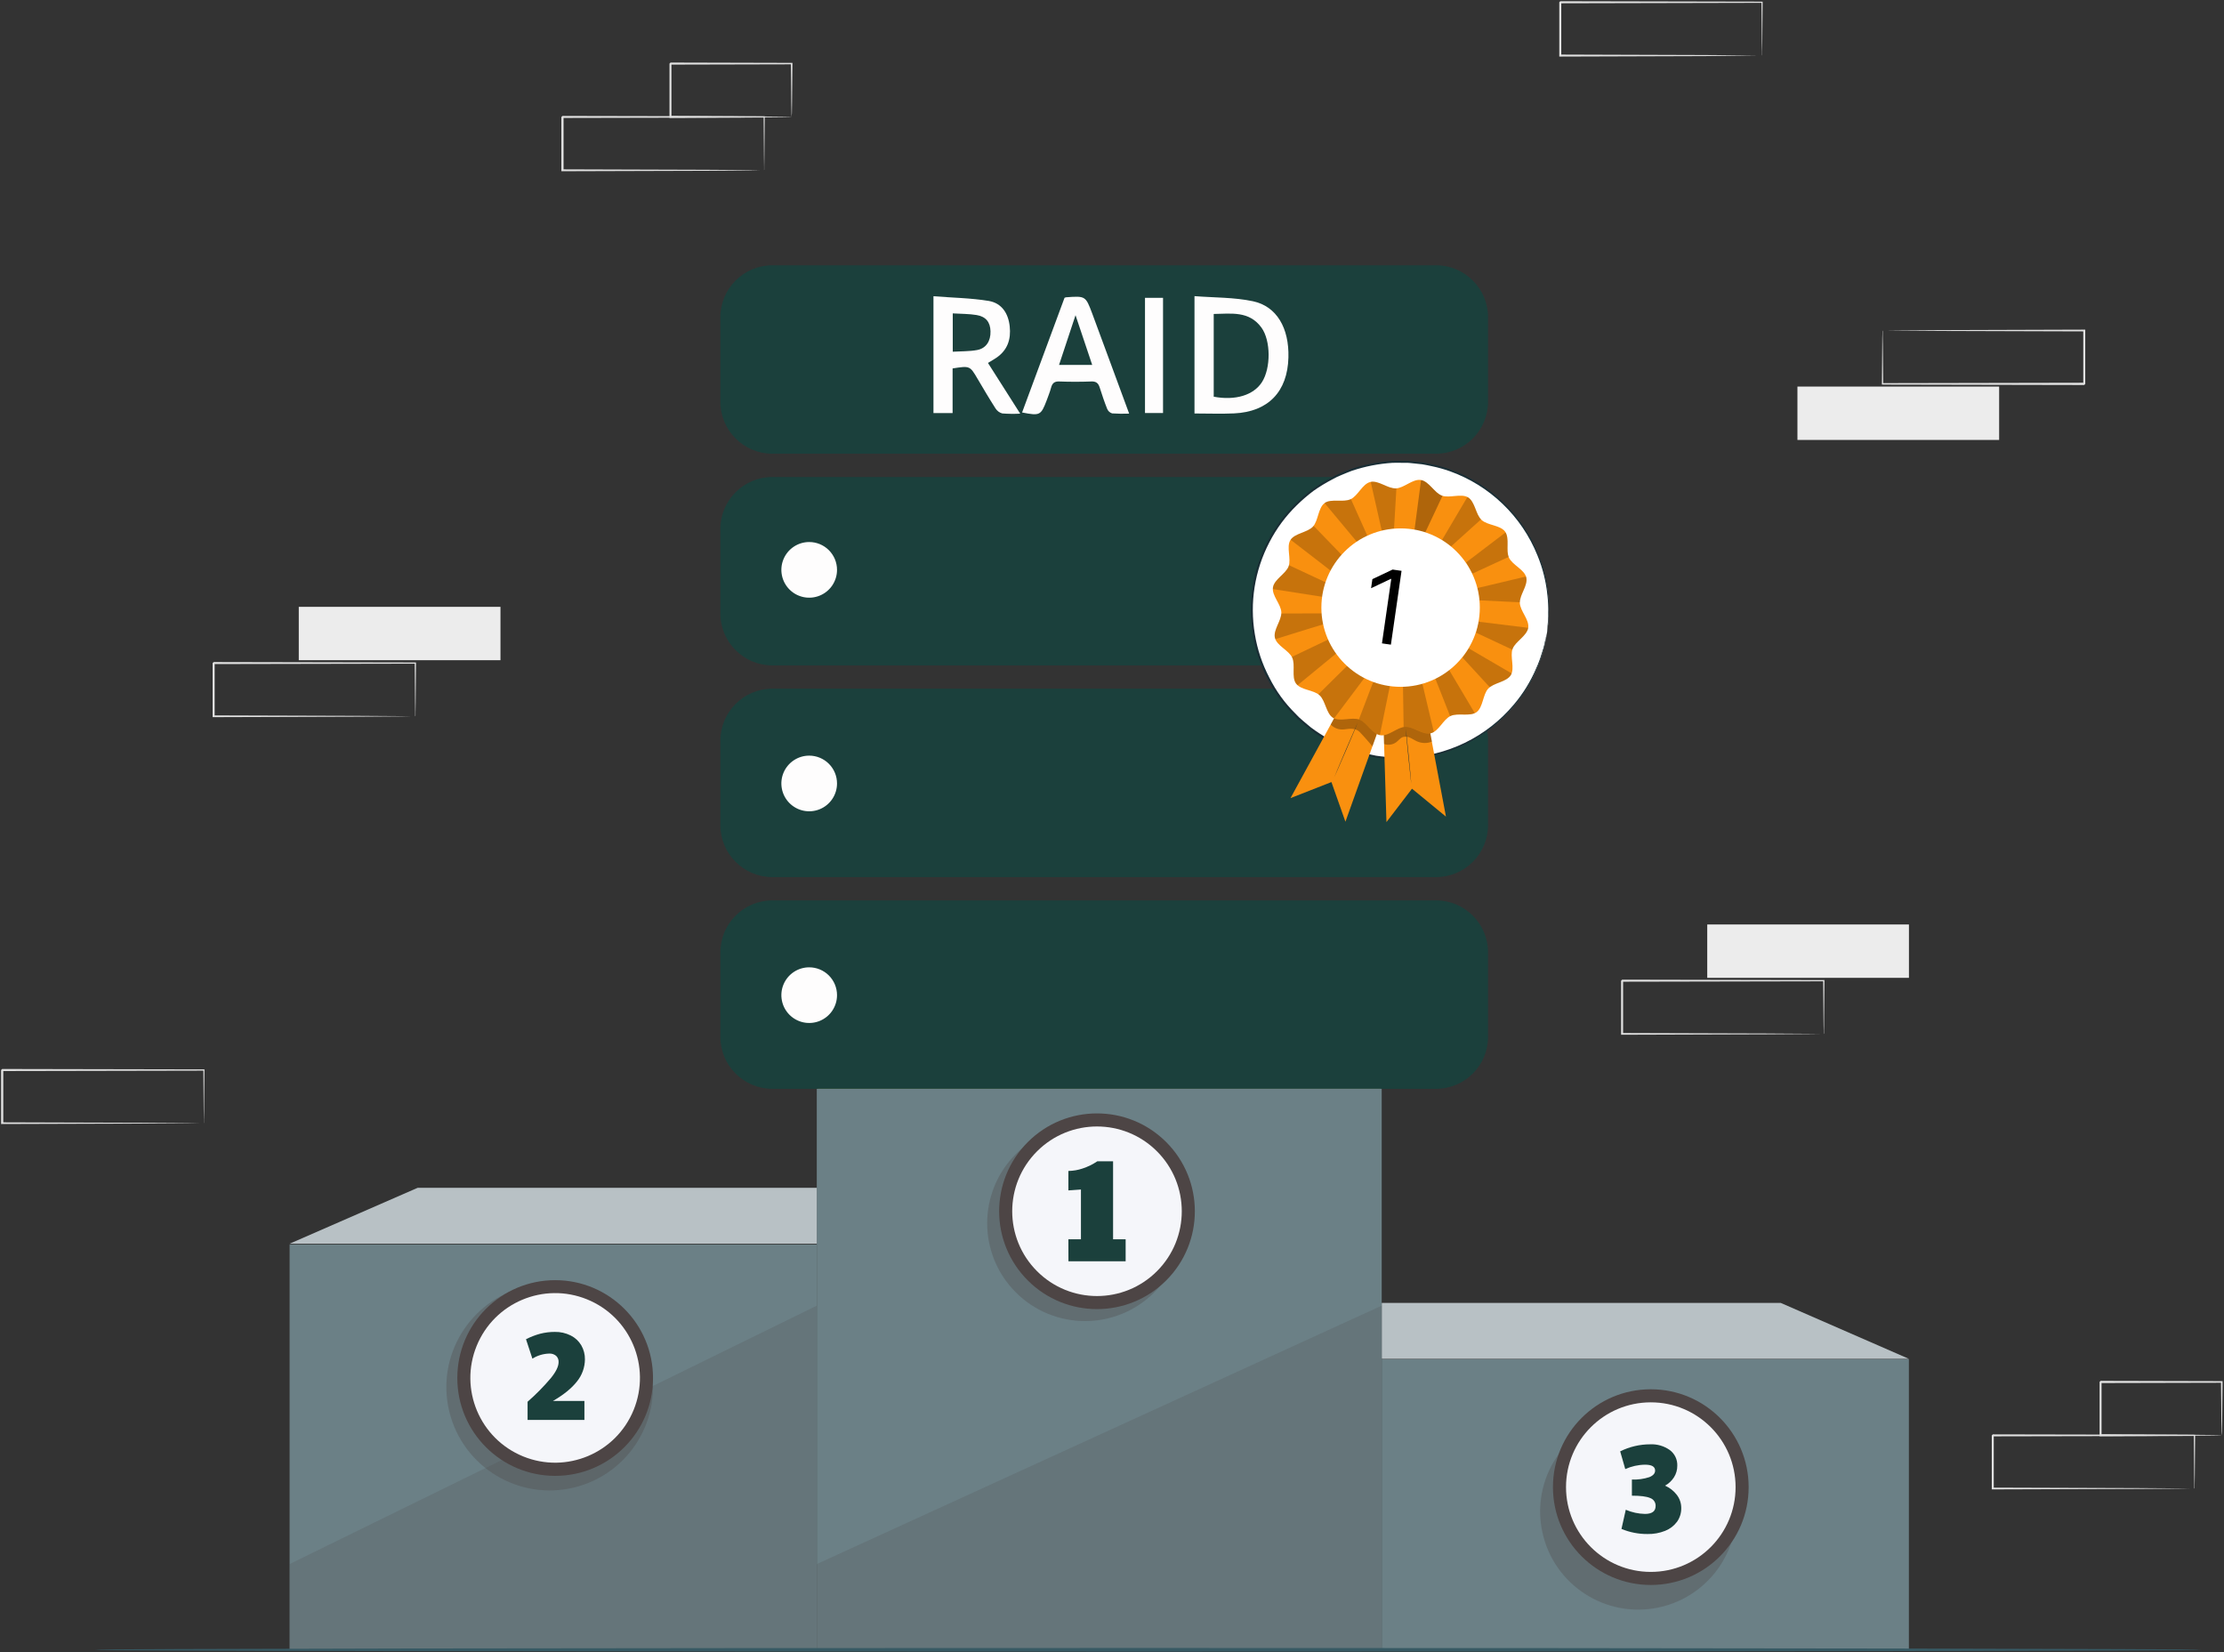 <svg width="1011" height="751" viewBox="0 0 1011 751" fill="none" xmlns="http://www.w3.org/2000/svg">
<rect x="0" y="0" width="1011" height="751" fill="#333333" stroke="none"/>
<g clip-path="url(#clip0_2524_2854)">
<path d="M867.752 617.859H628.102V749.899H867.752V617.859Z" fill="#6B8086"/>
<path d="M628.102 617.699H867.752L809.522 592.289H628.102V617.699Z" fill="#B8C1C5"/>
<path d="M628.101 494.98H371.301V749.9H628.101V494.98Z" fill="#6B8086"/>
<path d="M628.101 494.98H371.301L420.961 469.57H578.441L628.101 494.98Z" fill="url(#paint0_linear_2524_2854)"/>
<path opacity="0.18" d="M628.101 593.531L371.301 711.001V749.901H628.101V593.531Z" fill="#4D4545"/>
<path d="M371.298 565.719H131.648V749.899H371.298V565.719Z" fill="#6B8086"/>
<path d="M371.298 565.369H131.648L189.878 539.949H371.298V565.369Z" fill="#B8C1C5"/>
<path opacity="0.18" d="M371.298 593.531L131.648 711.001V749.901H371.298V593.531Z" fill="#4D4545"/>
<path opacity="0.32" d="M751.855 731.137C776.175 727.207 792.704 704.305 788.773 679.985C784.843 655.665 761.941 639.136 737.621 643.067C713.301 646.997 696.772 669.899 700.703 694.219C704.633 718.539 727.535 735.068 751.855 731.137Z" fill="#4D4545"/>
<path d="M750.429 720.499C774.995 720.499 794.909 700.585 794.909 676.019C794.909 651.453 774.995 631.539 750.429 631.539C725.864 631.539 705.949 651.453 705.949 676.019C705.949 700.585 725.864 720.499 750.429 720.499Z" fill="#4D4545"/>
<path d="M750.431 714.56C771.716 714.56 788.971 697.306 788.971 676.021C788.971 654.735 771.716 637.48 750.431 637.48C729.146 637.48 711.891 654.735 711.891 676.021C711.891 697.306 729.146 714.56 750.431 714.56Z" fill="#F5F6FA"/>
<path d="M737.102 695.021L739.052 686.311C741.807 687.494 744.764 688.135 747.762 688.201C751.002 688.201 752.622 686.998 752.622 684.591C752.65 683.802 752.425 683.024 751.978 682.373C751.532 681.721 750.888 681.23 750.142 680.971C748.482 680.258 745.715 679.905 741.842 679.911V672.561C744.521 672.684 747.201 672.321 749.752 671.491C751.512 670.781 752.392 669.771 752.392 668.491C752.392 666.711 750.868 665.821 747.822 665.821C744.716 665.858 741.651 666.539 738.822 667.821L736.512 659.761C740.767 657.652 745.452 656.556 750.202 656.561C753.367 656.418 756.489 657.337 759.072 659.171C760.172 659.992 761.057 661.068 761.649 662.307C762.241 663.545 762.524 664.909 762.472 666.281C762.494 668.151 761.969 669.986 760.962 671.561C759.95 673.148 758.554 674.451 756.902 675.351C759.02 676.276 760.868 677.725 762.272 679.561C763.575 681.263 764.278 683.348 764.272 685.491C764.322 687.736 763.649 689.938 762.352 691.771C760.97 693.621 759.1 695.047 756.952 695.891C754.409 696.905 751.689 697.398 748.952 697.341C744.886 697.374 740.855 696.585 737.102 695.021Z" fill="#1B403C"/>
<path opacity="0.32" d="M524.692 587.511C542.063 570.14 542.063 541.977 524.692 524.607C507.322 507.236 479.159 507.236 461.788 524.606C444.418 541.977 444.418 570.14 461.788 587.511C479.159 604.881 507.322 604.881 524.692 587.511Z" fill="#4D4545"/>
<path d="M530.134 582.069C547.504 564.699 547.504 536.536 530.134 519.165C512.763 501.795 484.6 501.795 467.229 519.165C449.859 536.536 449.859 564.699 467.229 582.069C484.6 599.44 512.763 599.44 530.134 582.069Z" fill="#4D4545"/>
<path d="M525.931 577.869C540.982 562.818 540.982 538.416 525.931 523.365C510.881 508.315 486.478 508.315 471.428 523.365C456.377 538.416 456.377 562.818 471.428 577.869C486.478 592.92 510.881 592.92 525.931 577.869Z" fill="#F5F6FA"/>
<path d="M485.672 563.361H491.382V540.731L485.672 541.141V532.301C487.871 532.268 490.05 531.89 492.132 531.181C494.513 530.399 496.774 529.292 498.852 527.891H505.992V563.361H511.702V573.361H485.702L485.672 563.361Z" fill="#1B403C"/>
<path opacity="0.32" d="M261.02 676.182C286.22 670.029 301.662 644.612 295.509 619.412C289.357 594.211 263.94 578.77 238.739 584.922C213.539 591.075 198.097 616.492 204.25 641.692C210.402 666.893 235.819 682.334 261.02 676.182Z" fill="#4D4545"/>
<path d="M252.371 670.901C276.936 670.901 296.851 650.987 296.851 626.421C296.851 601.856 276.936 581.941 252.371 581.941C227.805 581.941 207.891 601.856 207.891 626.421C207.891 650.987 227.805 670.901 252.371 670.901Z" fill="#4D4545"/>
<path d="M288.052 640.926C296.091 621.217 286.631 598.723 266.922 590.685C247.213 582.646 224.72 592.106 216.681 611.814C208.642 631.523 218.102 654.017 237.811 662.056C257.519 670.095 280.013 660.635 288.052 640.926Z" fill="#F5F6FA"/>
<path d="M239.829 637.209C243.611 633.909 247.137 630.329 250.379 626.499C252.753 623.579 253.936 621.149 253.929 619.209C253.965 618.67 253.88 618.131 253.681 617.629C253.482 617.128 253.174 616.677 252.779 616.309C251.898 615.603 250.787 615.247 249.659 615.309C246.952 615.385 244.315 616.182 242.019 617.619L239.109 608.789C241.16 607.738 243.315 606.903 245.539 606.299C247.718 605.739 249.96 605.46 252.209 605.469C254.726 605.414 257.218 605.973 259.469 607.099C261.452 608.096 263.107 609.64 264.239 611.549C265.368 613.501 265.942 615.724 265.899 617.979C265.865 621.625 264.592 625.151 262.289 627.979C259.876 631.079 256.239 634.032 251.379 636.839H265.669V645.489H239.829V637.209Z" fill="#1B403C"/>
<path d="M652.781 216.828H351.131C338.058 216.828 327.461 227.426 327.461 240.498V278.818C327.461 291.891 338.058 302.488 351.131 302.488H652.781C665.854 302.488 676.451 291.891 676.451 278.818V240.498C676.451 227.426 665.854 216.828 652.781 216.828Z" fill="#1B403C"/>
<path d="M652.781 120.59H351.131C338.058 120.59 327.461 131.187 327.461 144.26V182.58C327.461 195.652 338.058 206.25 351.131 206.25H652.781C665.854 206.25 676.451 195.652 676.451 182.58V144.26C676.451 131.187 665.854 120.59 652.781 120.59Z" fill="#1B403C"/>
<path d="M652.781 313.059H351.131C338.058 313.059 327.461 323.656 327.461 336.729V375.049C327.461 388.121 338.058 398.719 351.131 398.719H652.781C665.854 398.719 676.451 388.121 676.451 375.049V336.729C676.451 323.656 665.854 313.059 652.781 313.059Z" fill="#1B403C"/>
<path d="M652.781 409.301H351.131C338.058 409.301 327.461 419.898 327.461 432.971V471.291C327.461 484.363 338.058 494.961 351.131 494.961H652.781C665.854 494.961 676.451 484.363 676.451 471.291V432.971C676.451 419.898 665.854 409.301 652.781 409.301Z" fill="#1B403C"/>
<path d="M543 187.961V134.621C552 135.331 561 135.121 569.58 136.941C580.44 139.251 586.05 149.201 585.7 162.491C585.3 178.051 576.52 187.201 561.02 187.921C555.17 188.191 549.3 187.961 543 187.961ZM551.74 180.331C561.58 182.181 569.81 179.661 573.64 173.751C577.75 167.401 577.75 154.821 573.41 148.881C567.83 141.241 559.7 142.601 551.74 142.721V180.331Z" fill="#FEFDFD"/>
<path d="M449.11 164.982L463.77 188.042C461.051 188.183 458.325 188.15 455.61 187.942C454.338 187.596 453.245 186.782 452.55 185.662C449.72 181.262 447.08 176.752 444.42 172.252C440.89 166.252 440.91 166.252 433.04 167.482V187.772H424.34V134.672C432.9 135.342 441.34 135.462 449.5 136.802C455.33 137.802 458.36 142.382 459 148.342C459.64 154.302 458 159.182 452.91 162.652C451.77 163.422 450.56 164.092 449.11 164.982ZM433.11 159.882C436.94 159.652 440.65 159.772 444.2 159.112C448.31 158.342 450.39 154.992 450.27 150.582C450.16 146.472 448.21 143.912 443.94 143.212C440.47 142.632 436.94 142.702 433.11 142.462V159.882Z" fill="#FEFDFD"/>
<path d="M464.629 187.502L483.929 135.352C484.147 135.265 484.371 135.194 484.599 135.142C493.409 134.502 493.499 134.502 496.499 142.502C502.059 157.422 507.499 172.382 513.299 188.022C510.719 188.126 508.135 188.093 505.559 187.922C505.063 187.772 504.607 187.516 504.221 187.17C503.836 186.824 503.531 186.398 503.329 185.922C502.049 182.732 500.959 179.462 499.919 176.182C499.299 174.182 498.309 173.322 496.079 173.412C491.229 173.592 486.369 173.592 481.529 173.412C479.269 173.322 478.339 174.242 477.799 176.252C477.259 178.262 476.489 180.112 475.799 182.022C473.179 188.852 472.719 189.082 464.629 187.502ZM496.499 165.882C493.899 158.112 491.499 150.882 488.919 143.282L481.429 165.882H496.499Z" fill="#FEFDFD"/>
<path d="M520.5 135.391H528.7V187.751H520.5V135.391Z" fill="#FEFDFD"/>
<path d="M380.499 356.18C380.493 358.682 379.745 361.127 378.35 363.204C376.955 365.281 374.974 366.898 372.66 367.849C370.346 368.801 367.801 369.045 365.348 368.55C362.895 368.056 360.644 366.844 358.88 365.07C357.115 363.296 355.916 361.038 355.435 358.582C354.954 356.127 355.212 353.583 356.177 351.274C357.141 348.965 358.769 346.994 360.854 345.61C362.938 344.227 365.387 343.492 367.889 343.5C371.242 343.511 374.454 344.852 376.819 347.23C379.183 349.608 380.507 352.827 380.499 356.18Z" fill="#FEFDFD"/>
<path d="M380.499 259.048C380.499 261.55 379.757 263.996 378.367 266.076C376.977 268.157 375.002 269.778 372.69 270.736C370.379 271.693 367.835 271.943 365.381 271.455C362.927 270.967 360.673 269.762 358.904 267.993C357.135 266.224 355.93 263.97 355.442 261.516C354.954 259.062 355.205 256.519 356.162 254.208C357.12 251.896 358.741 249.92 360.821 248.53C362.902 247.14 365.347 246.398 367.849 246.398C371.204 246.398 374.422 247.731 376.794 250.104C379.166 252.476 380.499 255.693 380.499 259.048Z" fill="#FEFDFD"/>
<path d="M380.499 452.38C380.499 454.882 379.757 457.328 378.367 459.408C376.977 461.489 375.002 463.11 372.69 464.068C370.379 465.025 367.835 465.275 365.381 464.787C362.927 464.299 360.673 463.094 358.904 461.325C357.135 459.556 355.93 457.302 355.442 454.848C354.954 452.394 355.205 449.851 356.162 447.54C357.12 445.228 358.741 443.252 360.821 441.862C362.902 440.472 365.347 439.73 367.849 439.73C371.204 439.73 374.422 441.063 376.794 443.436C379.166 445.808 380.499 449.025 380.499 452.38Z" fill="#FEFDFD"/>
<path d="M668.772 336.713C701.534 318.903 713.654 277.906 695.844 245.144C678.033 212.382 637.036 200.261 604.274 218.071C571.512 235.882 559.391 276.879 577.202 309.641C595.012 342.403 636.01 354.524 668.772 336.713Z" fill="white"/>
<path d="M703.212 287.92C703.212 287.92 703.212 287.54 703.282 286.82C703.352 286.1 703.452 285 703.572 283.62C703.642 282.92 703.722 282.13 703.802 281.27C703.882 280.41 703.802 279.45 703.802 278.42C703.875 276.049 703.774 273.676 703.502 271.32C702.933 264.84 701.382 258.484 698.902 252.47C695.338 243.637 689.944 235.659 683.073 229.063C676.203 222.466 668.012 217.401 659.042 214.2C656.355 213.246 653.605 212.481 650.812 211.91C649.392 211.63 647.982 211.26 646.522 211.06L642.102 210.59C641.362 210.53 640.612 210.4 639.862 210.39H637.602C636.092 210.39 634.602 210.33 633.032 210.39C626.741 210.795 620.53 212.012 614.552 214.01C613.032 214.55 611.552 215.22 610.042 215.83C608.514 216.424 607.033 217.133 605.612 217.95C602.659 219.488 599.813 221.222 597.092 223.14C594.381 225.184 591.808 227.405 589.392 229.79C584.409 234.662 580.243 240.304 577.052 246.5C570.357 259.335 568.033 274.004 570.432 288.28C571.553 295.17 573.775 301.835 577.012 308.02C580.017 314.057 583.997 319.558 588.792 324.3C589.894 325.516 591.083 326.649 592.352 327.69C593.602 328.69 594.802 329.82 596.082 330.81C601.14 334.562 606.658 337.65 612.502 340C613.942 340.54 615.412 340.95 616.852 341.43L619.002 342.12C619.722 342.33 620.462 342.45 621.192 342.61L625.542 343.53C626.992 343.79 628.452 343.88 629.892 344.05C632.724 344.363 635.573 344.483 638.422 344.41C647.943 344.129 657.297 341.836 665.869 337.68C674.44 333.525 682.034 327.601 688.152 320.3C692.36 315.343 695.793 309.776 698.332 303.79C699.321 301.637 700.15 299.415 700.812 297.14C701.122 296.14 701.452 295.26 701.682 294.42C701.912 293.58 702.042 292.8 702.192 292.11C702.492 290.76 702.732 289.72 702.902 288.98C703.072 288.24 703.172 287.92 703.172 287.92C703.172 287.92 703.172 288.29 703.002 289C702.832 289.71 702.652 290.8 702.392 292.16C702.252 292.85 702.092 293.63 701.922 294.48C701.752 295.33 701.402 296.23 701.102 297.22C700.466 299.52 699.661 301.769 698.692 303.95C696.199 310.005 692.789 315.641 688.582 320.66C682.453 328.073 674.819 334.099 666.185 338.339C657.551 342.578 648.115 344.934 638.502 345.25C635.617 345.33 632.731 345.216 629.862 344.91C628.412 344.73 626.932 344.65 625.462 344.4L621.052 343.48C620.312 343.31 619.562 343.19 618.832 342.98L616.642 342.29C615.192 341.81 613.642 341.39 612.242 340.85C609.307 339.707 606.45 338.37 603.692 336.85C600.847 335.285 598.111 333.531 595.502 331.6C594.202 330.6 592.982 329.5 591.712 328.45C590.429 327.39 589.219 326.244 588.092 325.02C585.727 322.606 583.522 320.041 581.492 317.34C579.508 314.524 577.717 311.578 576.132 308.52C572.858 302.247 570.619 295.487 569.502 288.5C567.044 274.01 569.401 259.114 576.212 246.09C579.45 239.786 583.685 234.045 588.752 229.09C591.204 226.673 593.816 224.424 596.572 222.36C599.331 220.41 602.221 218.653 605.222 217.1C606.667 216.275 608.171 215.556 609.722 214.95C611.262 214.34 612.722 213.66 614.302 213.12C620.35 211.114 626.632 209.897 632.992 209.5C634.552 209.43 636.092 209.5 637.632 209.5H639.922C640.682 209.5 641.432 209.64 642.182 209.71L646.662 210.19C648.132 210.41 649.572 210.78 651.012 211.06C653.835 211.655 656.614 212.441 659.332 213.41C668.391 216.67 676.652 221.82 683.568 228.518C690.483 235.216 695.895 243.309 699.442 252.26C701.885 258.33 703.389 264.737 703.902 271.26C704.148 273.628 704.219 276.011 704.112 278.39C704.112 279.39 704.112 280.39 704.052 281.26C703.992 282.13 703.862 282.91 703.772 283.61C703.602 284.99 703.472 286.05 703.382 286.81C703.292 287.57 703.212 287.92 703.212 287.92Z" fill="#1A2E35"/>
<path d="M628.641 320.229L630.261 373.709L641.871 358.529L657.311 371.219L647.241 317.789L628.641 320.229Z" fill="#F9900F"/>
<g opacity="0.3">
<path d="M629.179 338.212C630.087 338.533 631.059 338.631 632.013 338.497C632.967 338.363 633.875 338.001 634.659 337.443C635.709 336.653 636.499 335.492 637.729 335.052C638.87 334.732 640.09 334.861 641.139 335.413C642.199 335.903 643.139 336.583 644.239 337.043C645.297 337.499 646.435 337.74 647.587 337.752C648.739 337.764 649.882 337.547 650.949 337.112L649.359 328.793L636.499 325.062L629.039 331.612L629.179 338.212Z" fill="black"/>
</g>
<path d="M641.55 356.369C641.55 356.369 640.88 350.749 640.19 343.809C639.5 336.869 638.96 331.229 639.03 331.219C639.1 331.209 639.69 336.839 640.39 343.789C641.09 350.739 641.61 356.359 641.55 356.369Z" fill="#1A2E35"/>
<path d="M629.651 323.152L611.611 373.532L605.251 355.512L586.641 362.812L612.711 315.102L629.651 323.152Z" fill="#F9900F"/>
<g opacity="0.3">
<path d="M604.918 329.371C605.67 330.17 606.596 330.785 607.625 331.168C608.653 331.552 609.756 331.693 610.848 331.581C614.348 331.051 616.458 331.151 618.058 332.721C619.658 334.291 623.888 339.251 623.888 339.251L625.968 333.441L620.828 323.391L613.768 323.691L608.818 323.391L606.498 326.501L604.918 329.371Z" fill="black"/>
</g>
<path d="M694.699 285.391C694.109 289.111 688.839 291.571 687.589 294.981C686.339 298.391 688.699 303.781 686.789 306.901C684.879 310.021 679.019 310.331 676.529 313.031C674.039 315.731 674.199 321.561 671.219 323.731C668.239 325.901 662.759 323.921 659.409 325.471C656.059 327.021 654.029 332.471 650.409 333.341C646.789 334.211 642.569 330.281 638.829 330.421C635.089 330.561 631.239 334.811 627.509 334.231C623.779 333.651 621.329 328.371 617.909 327.111C614.489 325.851 609.119 328.221 605.989 326.311C602.859 324.401 602.569 318.541 599.869 316.061C597.169 313.581 591.339 313.731 589.169 310.751C586.999 307.771 588.979 302.291 587.419 298.941C585.859 295.591 580.419 293.561 579.559 289.941C578.699 286.321 582.619 282.101 582.479 278.361C582.339 274.621 578.079 270.761 578.669 267.041C579.259 263.321 584.529 260.851 585.789 257.441C587.049 254.031 584.669 248.641 586.589 245.521C588.509 242.401 594.359 242.101 596.839 239.401C599.319 236.701 599.159 230.871 602.149 228.701C605.139 226.531 610.609 228.501 613.959 226.951C617.309 225.401 619.329 219.951 622.959 219.091C626.589 218.231 630.799 222.151 634.549 222.011C638.299 221.871 642.149 217.611 645.869 218.201C649.589 218.791 652.049 224.061 655.459 225.311C658.869 226.561 664.259 224.201 667.379 226.111C670.499 228.021 670.809 233.881 673.509 236.371C676.209 238.861 682.039 238.691 684.209 241.671C686.379 244.651 684.399 250.141 685.949 253.491C687.499 256.841 692.949 258.861 693.819 262.491C694.689 266.121 690.759 270.331 690.899 274.081C691.039 277.831 695.289 281.651 694.699 285.391Z" fill="#F9900F"/>
<g opacity="0.2">
<path d="M602.148 228.699L616.828 246.319L621.608 243.599L614.108 226.879C613.178 227.264 612.192 227.497 611.188 227.569C609.218 227.809 603.568 227.069 602.148 228.699Z" fill="black"/>
</g>
<g opacity="0.2">
<path d="M623.121 219.081L628.121 241.221L633.701 240.401L634.781 222.051C633.78 222.038 632.788 221.866 631.841 221.541C629.941 220.981 625.501 218.361 623.121 219.081Z" fill="black"/>
</g>
<g opacity="0.3">
<path d="M646 218.23L643 240.94L647.95 241.94L655.74 225.38C654.724 225.008 653.793 224.437 653 223.7C651.43 222.34 648.44 218.43 646 218.23Z" fill="black"/>
</g>
<g opacity="0.2">
<path d="M667.06 225.941L655.5 245.501L659.65 248.361L673.25 236.111C672.51 235.25 671.915 234.274 671.49 233.221C670.68 231.311 669.5 227.031 667.06 225.941Z" fill="black"/>
</g>
<g opacity="0.2">
<path d="M684.42 242.02L666.5 255.65L669.2 260.82L685.84 253.15C685.49 252.16 685.31 251.119 685.31 250.07C685.24 248.05 685.75 244.5 684.42 242.02Z" fill="black"/>
</g>
<g opacity="0.2">
<path d="M693.721 262.07L671.621 267.32L672.501 272.9L690.861 273.79C690.938 272.915 691.119 272.052 691.401 271.22C691.941 269.29 694.721 265.21 693.721 262.07Z" fill="black"/>
</g>
<g opacity="0.2">
<path d="M694.74 285.402L672 282.602L671 287.602L687.5 295.332C687.726 294.632 688.064 293.973 688.5 293.382C690.13 291.192 694.27 288.372 694.74 285.402Z" fill="black"/>
</g>
<g opacity="0.2">
<path d="M687.18 306.121L667.64 294.711L664.82 298.921L677.22 312.381C678.078 311.785 679 311.288 679.97 310.901C681.87 310.071 686.25 308.941 687.18 306.121Z" fill="black"/>
</g>
<g opacity="0.2">
<path d="M656.609 300.949L650.77 304.449C651.1 304.899 656.12 317.679 659.21 325.559L659.409 325.459C662.489 324.029 667.329 325.569 670.409 324.159L656.609 300.949Z" fill="black"/>
<path d="M645.841 307.629L637.73 309.039L638.07 330.509C638.321 330.459 638.575 330.429 638.831 330.419C642.571 330.279 646.83 334.189 650.41 333.339C650.901 333.214 651.37 333.015 651.8 332.749L645.841 307.629Z" fill="black"/>
<path d="M627.25 334.18L632.79 307.08L626.401 304.34L617.73 327.06L617.901 327.12C621.251 328.34 623.67 333.37 627.25 334.18Z" fill="black"/>
<path d="M615.569 299.609C615.569 299.609 604.909 309.989 599.309 315.609C599.506 315.749 599.694 315.902 599.869 316.069C602.569 318.569 602.869 324.379 605.999 326.319C606.143 326.409 606.294 326.489 606.449 326.559L622.449 305.259L615.569 299.609Z" fill="black"/>
<path d="M608.038 288.699L587.258 298.619C587.317 298.719 587.371 298.823 587.418 298.929C588.978 302.299 586.998 307.759 589.168 310.749C589.369 311.018 589.6 311.263 589.858 311.479C597.658 305.069 611.668 293.539 612.178 293.139L608.038 288.699Z" fill="black"/>
<path d="M605.201 278.82L582.471 278.89C582.261 282.5 578.741 286.55 579.561 289.94C579.611 290.145 579.678 290.346 579.761 290.54C588.131 287.91 605.601 282.44 606.291 282.54L605.201 278.82Z" fill="black"/>
<path d="M605.939 266.278L585.939 256.918C585.889 257.088 585.839 257.268 585.779 257.438C584.519 260.858 579.249 263.308 578.659 267.038C578.634 267.287 578.634 267.539 578.659 267.788L604.229 271.788L605.939 266.278Z" fill="black"/>
<path d="M586.699 245.369C593.869 250.809 607.829 261.719 607.829 261.719L612.729 255.159L597.139 239.039C597.039 239.159 596.939 239.289 596.839 239.389C594.379 242.049 588.739 242.349 586.699 245.369Z" fill="black"/>
</g>
<path d="M617.27 328.34C617.32 328.34 614.95 334 611.97 340.92C608.99 347.84 606.5 353.5 606.5 353.43C606.5 353.36 608.82 347.77 611.8 340.84C614.78 333.91 617.24 328.3 617.27 328.34Z" fill="#1A2E35"/>
<path d="M636.69 312.219C656.577 312.219 672.7 296.097 672.7 276.209C672.7 256.321 656.577 240.199 636.69 240.199C616.802 240.199 600.68 256.321 600.68 276.209C600.68 296.097 616.802 312.219 636.69 312.219Z" fill="white"/>
<path d="M637.125 259.493L632.283 293.051L628.219 292.464L632.446 263.167L632.25 263.138L623.272 267.396L623.868 263.267L633.061 258.907L637.125 259.493Z" fill="black"/>
<path d="M1000.58 749.981C1000.58 750.451 786.222 750.831 521.862 750.831C257.502 750.831 43.102 750.501 43.102 749.981C43.102 749.461 257.412 749.141 521.862 749.141C786.312 749.141 1000.58 749.501 1000.58 749.981Z" fill="#375A64"/>
<path d="M227.51 275.859H135.82V300.119H227.51V275.859Z" fill="#ECECEC"/>
<path d="M188.74 325.671C188.729 325.525 188.729 325.377 188.74 325.231C188.74 324.911 188.74 324.501 188.74 323.991C188.74 322.851 188.74 321.251 188.68 319.211C188.68 315.031 188.59 309.011 188.52 301.411L188.8 301.701L97.11 301.881C97.32 301.671 96.64 302.351 97.58 301.421V307.611C97.58 309.661 97.58 311.711 97.58 313.731V325.661L97.12 325.211L162.46 325.411L181.75 325.541L186.97 325.601H188.33H188.81C188.671 325.616 188.53 325.616 188.39 325.601H187.08L181.96 325.661L162.78 325.791L97.12 326.001H96.66V325.541C96.66 321.641 96.66 317.664 96.66 313.611V301.431L97.13 300.961L188.82 301.141H189.11V301.421C189.04 309.091 188.99 315.161 188.95 319.421C188.95 321.421 188.9 323.011 188.88 324.131C188.88 324.624 188.88 325.024 188.88 325.331C188.846 325.449 188.799 325.563 188.74 325.671Z" fill="#E1E1E1"/>
<path d="M817.091 199.988H908.781V175.728H817.091V199.988Z" fill="#ECECEC"/>
<path d="M855.85 150.192C855.862 150.338 855.862 150.485 855.85 150.632C855.85 150.952 855.85 151.362 855.85 151.872C855.85 153.012 855.85 154.612 855.92 156.652C855.92 160.832 856.011 166.852 856.081 174.442L855.79 174.162L947.48 173.982C947.28 174.192 947.951 173.512 947.021 174.442V162.122C947.021 158.068 947.021 154.092 947.021 150.192L947.48 150.642L882.13 150.442L862.85 150.312L857.63 150.252H856.271H855.781C855.923 150.237 856.068 150.237 856.211 150.252H857.521L862.63 150.192L881.82 150.062L947.48 149.852H947.93V150.312C947.93 154.212 947.93 158.188 947.93 162.242V174.552C946.99 175.492 947.661 174.812 947.451 175.022L855.76 174.842H855.48V174.552C855.55 166.892 855.601 160.812 855.641 156.552C855.641 154.552 855.641 152.962 855.711 151.842C855.711 151.348 855.711 150.948 855.711 150.642C855.743 150.487 855.789 150.337 855.85 150.192Z" fill="#E1E1E1"/>
<path d="M867.78 420.25H776.09V444.51H867.78V420.25Z" fill="#ECECEC"/>
<path d="M829.012 470.051C829.004 469.904 829.004 469.757 829.012 469.611C829.012 469.291 829.012 468.881 829.012 468.371C829.012 467.231 829.012 465.631 828.942 463.591C828.942 459.411 828.852 453.391 828.782 445.801L829.062 446.081L737.382 446.261C737.582 446.051 736.902 446.731 737.842 445.801V458.111C737.842 462.164 737.842 466.141 737.842 470.041L737.382 469.591L802.722 469.791L822.012 469.921L827.232 469.981H828.592H829.072C828.932 469.995 828.792 469.995 828.652 469.981H827.342L822.222 470.041L803.042 470.171L737.382 470.381H736.922V458.121C736.922 456.121 736.922 454.061 736.922 452.001V445.811C737.862 444.871 737.192 445.551 737.402 445.341L829.082 445.521H829.372V445.811C829.302 453.471 829.252 459.551 829.212 463.811C829.212 465.811 829.212 467.401 829.142 468.521C829.142 469.007 829.142 469.407 829.142 469.721C829.111 469.835 829.067 469.946 829.012 470.051Z" fill="#E1E1E1"/>
<path d="M347.359 77.409C347.348 77.263 347.348 77.116 347.359 76.969C347.359 76.639 347.359 76.229 347.359 75.719C347.359 74.579 347.359 72.989 347.289 70.949C347.289 66.759 347.199 60.739 347.129 53.149L347.419 53.429L255.729 53.619C255.939 53.409 255.259 54.079 256.189 53.149V65.499C256.189 69.499 256.189 73.499 256.189 77.439L255.729 76.979L321.079 77.189L340.359 77.319L345.579 77.379H346.939H347.429C347.286 77.394 347.142 77.394 346.999 77.379H345.689L340.499 77.499L321.319 77.639L255.649 77.839H255.199V77.389C255.199 73.489 255.199 69.499 255.199 65.449V53.169L255.669 52.699L347.359 52.879H347.639V53.169C347.569 60.829 347.519 66.909 347.479 71.169C347.479 73.169 347.459 74.739 347.419 75.879C347.419 76.369 347.419 76.759 347.419 77.069C347.411 77.184 347.391 77.298 347.359 77.409Z" fill="#E1E1E1"/>
<path d="M359.789 53.151C359.78 52.997 359.78 52.844 359.789 52.691C359.789 52.341 359.789 51.921 359.789 51.401C359.789 50.214 359.759 48.594 359.699 46.541C359.699 42.281 359.599 36.281 359.519 28.891L359.859 29.231L304.769 29.361L305.229 28.891V41.391C305.229 45.391 305.229 49.391 305.229 53.151L304.789 52.701L344.199 52.911L355.679 53.041L358.769 53.091C359.14 53.087 359.511 53.107 359.879 53.151C359.547 53.191 359.213 53.208 358.879 53.201L355.879 53.261L344.499 53.381L304.789 53.591H304.339V53.141C304.339 49.371 304.339 45.431 304.339 41.381V28.911C304.239 29.011 305.229 28.031 304.809 28.441L359.899 28.581H360.239V28.911C360.159 36.381 360.099 42.461 360.049 46.761C360.049 48.761 359.989 50.381 359.969 51.551C359.941 52.087 359.881 52.621 359.789 53.151Z" fill="#E1E1E1"/>
<path d="M997.5 676.729C997.488 676.583 997.488 676.436 997.5 676.289C997.5 675.959 997.5 675.559 997.5 675.039C997.5 673.899 997.5 672.309 997.43 670.269C997.43 666.079 997.34 660.059 997.28 652.469L997.56 652.759L905.87 652.939L906.34 652.469V655.559C906.34 656.559 906.34 657.629 906.34 658.659V664.779C906.34 668.832 906.34 672.809 906.34 676.709L905.89 676.249L971.23 676.459L990.52 676.589L995.73 676.649H997.1H997.58C997.44 676.664 997.299 676.664 997.16 676.649H995.85L990.73 676.709L971.55 676.839L905.89 677.049H905.43V676.589C905.43 672.689 905.43 668.712 905.43 664.659V652.499L905.9 652.039L997.59 652.219H997.88V652.499C997.81 660.169 997.76 666.239 997.72 670.499C997.72 672.499 997.67 674.079 997.65 675.209C997.65 675.699 997.65 676.089 997.65 676.399C997.612 676.514 997.561 676.625 997.5 676.729Z" fill="#E1E1E1"/>
<path d="M1009.89 652.5C1009.88 652.347 1009.88 652.193 1009.89 652.04C1009.89 651.69 1009.89 651.27 1009.89 650.76C1009.89 649.56 1009.84 647.94 1009.81 645.89C1009.81 641.64 1009.7 635.63 1009.63 628.25L1009.96 628.58L954.879 628.71L955.339 628.25V634.5C955.339 636.58 955.339 638.64 955.339 640.67C955.339 644.73 955.339 648.67 955.339 652.43L954.889 651.99L994.299 652.2L1005.78 652.32L1008.88 652.38C1009.25 652.376 1009.61 652.393 1009.98 652.43C1009.65 652.479 1009.31 652.499 1008.98 652.49L1005.98 652.54L994.599 652.67L954.889 652.88H954.449V652.5C954.449 648.73 954.449 644.8 954.449 640.74V634.5C954.449 633.5 954.449 632.41 954.449 631.35V628.18C954.349 628.28 955.339 627.29 954.929 627.71L1010.01 627.84H1010.35V628.18C1010.27 635.65 1010.21 641.72 1010.17 646.03C1010.17 648.03 1010.11 649.64 1010.09 650.81C1010.06 651.377 1010 651.942 1009.89 652.5Z" fill="#E1E1E1"/>
<path d="M92.66 510.659C92.648 510.513 92.648 510.366 92.66 510.219C92.66 509.899 92.66 509.489 92.66 508.979C92.66 507.839 92.66 506.239 92.59 504.199C92.59 500.019 92.5 493.999 92.44 486.409L92.72 486.689L1.03 486.869L1.49 486.409V498.719C1.49 502.766 1.49 506.743 1.49 510.649L1.04 510.199L66.38 510.399L85.6 510.499L90.81 510.559H92.18H92.66C92.52 510.574 92.38 510.574 92.24 510.559H90.93L85.81 510.619L66.63 510.749L0.97 510.959H0.5V510.499C0.5 506.599 0.5 502.623 0.5 498.569V486.419L0.97 485.949L92.66 486.129H92.95V486.419C92.88 494.079 92.83 500.159 92.79 504.419C92.79 506.419 92.74 508.009 92.72 509.129C92.72 509.623 92.72 510.023 92.72 510.329C92.711 510.441 92.691 510.552 92.66 510.659Z" fill="#E1E1E1"/>
<path d="M800.97 25.269C800.959 25.122 800.959 24.975 800.97 24.829C800.97 24.499 800.97 24.089 800.97 23.579C800.97 22.439 800.97 20.849 800.9 18.809C800.9 14.619 800.81 8.599 800.74 1.009L801.03 1.289L709.28 1.499C709.49 1.289 708.81 1.959 709.74 1.029V13.339C709.74 17.389 709.74 21.339 709.74 25.269L709.29 24.809L774.63 25.019L793.92 25.149L799.13 25.209H800.5H800.98C800.837 25.224 800.693 25.224 800.55 25.209H799.25L794.13 25.269L774.94 25.499L709.28 25.709H708.82V25.249C708.82 21.349 708.82 17.369 708.82 13.319V1.029L709.29 0.559L800.98 0.749H801.27V1.009C801.21 8.669 801.15 14.749 801.12 19.009C801.12 21.009 801.06 22.589 801.05 23.719C801.05 24.209 801.05 24.599 801.05 24.909C801.037 25.031 801.01 25.152 800.97 25.269Z" fill="#E1E1E1"/>
</g>
<defs>
<linearGradient id="paint0_linear_2524_2854" x1="399.911" y1="533.98" x2="582.111" y2="458.39" gradientUnits="userSpaceOnUse">
<stop stop-color="#F3D140"/>
<stop offset="1" stop-color="#FFEDA7"/>
</linearGradient>
<clipPath id="clip0_2524_2854">
<rect width="1009.73" height="750.33" fill="white" transform="translate(0.5 0.5)"/>
</clipPath>
</defs>
</svg>
